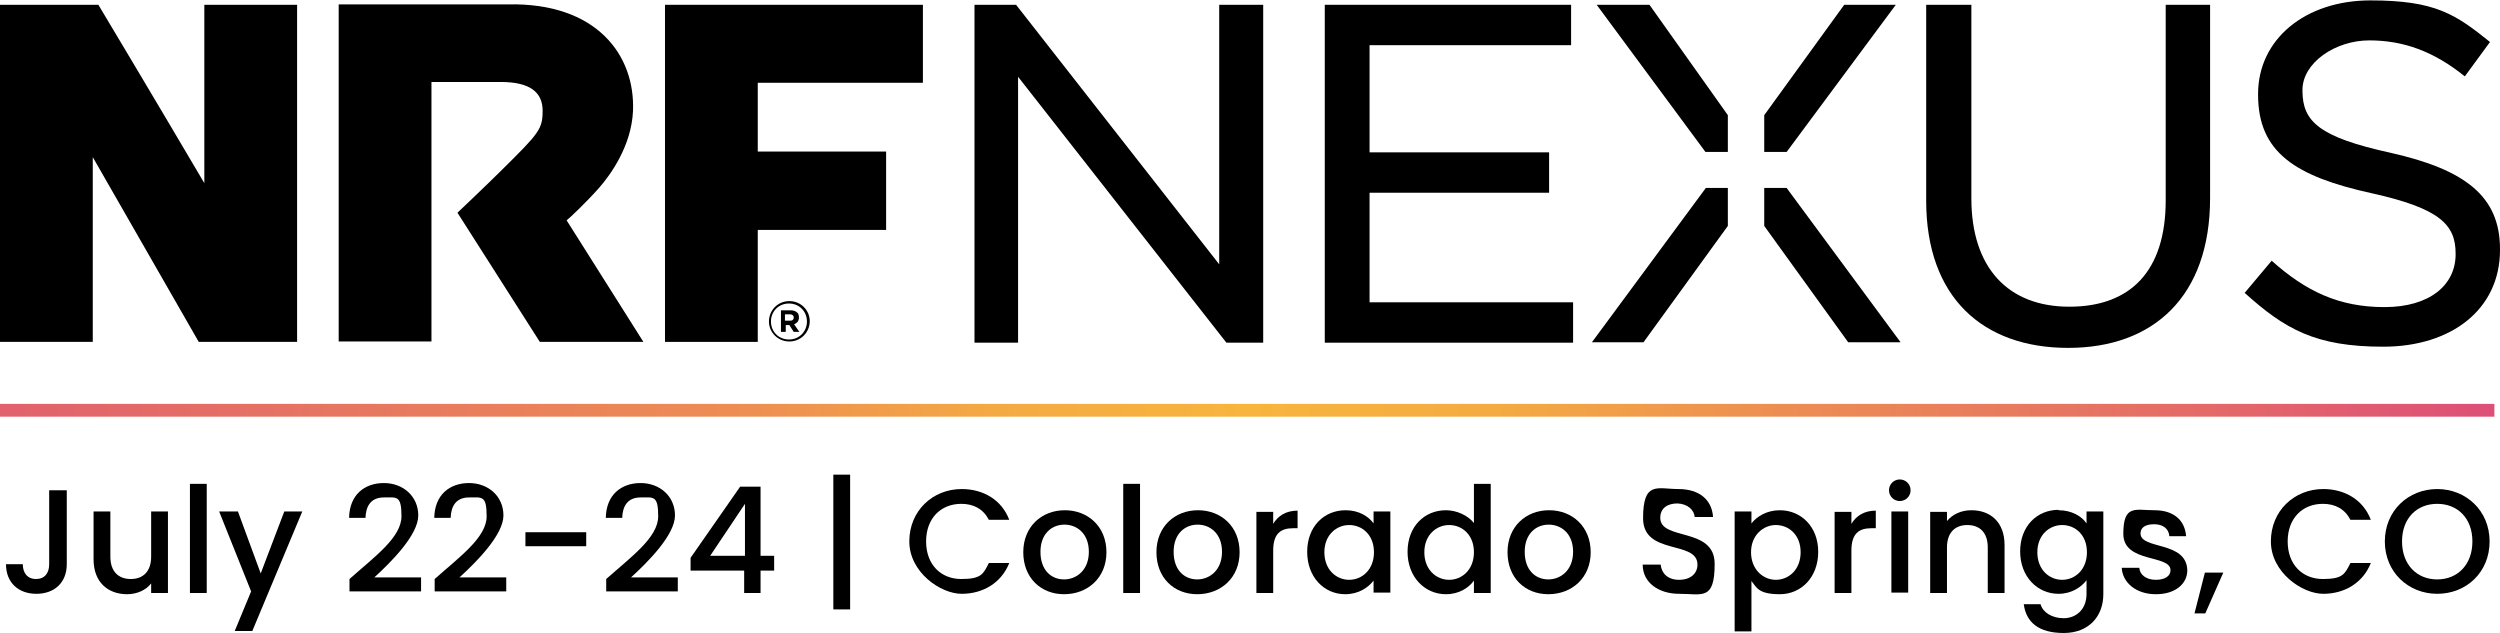 <?xml version="1.0" encoding="UTF-8"?>
<svg id="Layer_1" data-name="Layer 1" xmlns="http://www.w3.org/2000/svg" xmlns:xlink="http://www.w3.org/1999/xlink" viewBox="0 0 625.2 158.3">
  <defs>
    <linearGradient id="linear-gradient" x1="0" y1="102.6" x2="623.8" y2="102.6" gradientUnits="userSpaceOnUse">
      <stop offset="0" stop-color="#dd4f78"/>
      <stop offset="0" stop-color="#e1616d"/>
      <stop offset=".3" stop-color="#ed8e53"/>
      <stop offset=".4" stop-color="#f4aa43"/>
      <stop offset=".5" stop-color="#f7b53d"/>
      <stop offset=".6" stop-color="#f4ab42"/>
      <stop offset=".7" stop-color="#ed9151"/>
      <stop offset=".9" stop-color="#e3666a"/>
      <stop offset="1" stop-color="#dd4f78"/>
    </linearGradient>
  </defs>
  <g>
    <g>
      <path d="M243.8,1.2h10.3l50.8,64.9V1.2h11v84.5h-9.2l-52.1-66.5v66.5h-10.9V1.2Z"/>
      <path d="M331.4,1.2h61.5v10.1h-50.4v26.8h44.9v10.1h-44.9v27.4h50.9v10.1h-62.1V1.2Z"/>
      <path d="M481.7,50.1V1.2h11.3v48.4c0,17.4,9.2,27.1,24.5,27.1s24.1-8.9,24.1-26.6V1.2h11.1v48.3c0,24.7-14.2,37.5-35.5,37.5s-35.5-12.6-35.5-36.8Z"/>
      <path d="M561.3,73.3l6.8-8.1c8.6,7.7,16.9,11.6,28.2,11.6s17.8-5.5,17.8-13.2v-.2c0-7.2-3.9-11.3-21.1-15.1-19-4.2-28.3-10.2-28.3-24.6v-.2c0-13.7,11.8-23.4,28.1-23.4s21.3,3.5,29.9,10.4l-6.3,8.6c-7.8-6.3-15.4-9-23.9-9s-16.7,5.6-16.7,12.4v.2c0,7.7,4.2,11.6,22,15.5,18.6,4.2,27.4,10.8,27.4,24.1v.2c0,14.9-12.2,24.2-29.2,24.2s-24.6-4.4-34.7-13.5Z"/>
      <g>
        <polygon points="446.8 38 474.1 1.2 461.2 1.2 441.2 28.8 441.2 38 446.8 38"/>
        <polygon points="426.6 47 398.1 85.6 411 85.6 432.1 56.5 432.1 47 426.6 47"/>
        <polygon points="432.1 28.8 412.5 1.2 399.3 1.2 426.5 38 432.1 38 432.1 28.8"/>
        <polygon points="475.3 85.6 446.8 47 441.2 47 441.2 56.5 462.2 85.6 475.3 85.6"/>
      </g>
    </g>
    <g>
      <g>
        <path d="M160.9,85.5l-19.2-30.4h0c.6-.4,5.1-4.7,8.1-8.1s8.1-10.6,8.5-19.2c.6-14.1-9.2-27.2-31.3-26.7h-42.3v84.3h23.2V20.5h17.3c7.4,0,10.5,2.6,10.5,7.2s-.9,5.6-10.1,14.7c-3.5,3.5-11.2,10.8-11.2,10.8h0s20.6,32.3,20.6,32.3h25.9Z"/>
        <path d="M192.3,80.4h0c0-2.8,2.2-5.1,5.1-5.1s5.1,2.3,5.1,5h0c0,2.8-2.2,5.1-5.1,5.1s-5.1-2.3-5.1-5ZM201.8,80.4h0c0-2.5-1.9-4.5-4.5-4.5s-4.5,2-4.5,4.5h0c0,2.5,1.9,4.5,4.5,4.5s4.5-2,4.5-4.5ZM195.3,77.6h2.4c.7,0,1.3.2,1.7.6.3.3.4.7.4,1.2h0c0,.9-.5,1.4-1.2,1.7l1.3,1.9h-1.4l-1.1-1.7h-.9v1.7h-1.2v-5.4ZM197.6,80.2c.6,0,.9-.3.9-.8h0c0-.5-.4-.8-1-.8h-1.2v1.6h1.2Z"/>
      </g>
      <g>
        <path d="M51.1,45.8C38.2,23.9,24.6,1.2,24.6,1.2H0v84.3h23.2v-46.2l26.5,46.2s.5,0,1.4,0h0s23.2,0,23.2,0V1.2h-23.2v44.6Z"/>
        <polygon points="230.8 20.7 230.8 1.2 189.5 1.2 180 1.2 166.3 1.2 166.3 85.5 189.5 85.5 189.5 57.5 221.6 57.5 221.6 37.9 189.5 37.9 189.5 20.7 230.8 20.7"/>
      </g>
    </g>
  </g>
  <rect y="101" width="623.8" height="3.2" style="fill: url(#linear-gradient);"/>
  <g>
    <path d="M12.5,122.6h4.2v18.5c0,4.6-3.1,7.4-7.6,7.4s-7.6-2.8-7.6-7.4h4.2c0,2.1,1.1,3.7,3.3,3.7s3.3-1.5,3.3-3.7v-18.5Z"/>
    <path d="M42,148.3h-4.2v-2.4c-1.3,1.7-3.6,2.7-6,2.7-4.8,0-8.4-3-8.4-8.7v-12h4.2v11.3c0,3.7,2,5.6,5.1,5.6s5.1-1.9,5.1-5.6v-11.3h4.2v20.3Z"/>
    <path d="M47.5,121h4.2v27.3h-4.2v-27.3Z"/>
    <path d="M71.2,127.9h4.4l-12.5,29.9h-4.4l4.1-9.9-8-20h4.7l5.7,15.5,5.9-15.5Z"/>
    <path d="M87.4,144.8c6.3-5.6,13-10.4,13-15.7s-1.2-4.7-4.4-4.7-4.5,2.1-4.6,5.1h-4.1c.1-5.8,3.9-8.7,8.7-8.7s8.6,3.3,8.6,8.1-6.6,11.5-11,15.5h11.7v3.5h-17.9v-3.1Z"/>
    <path d="M108.7,144.8c6.3-5.6,13-10.4,13-15.7s-1.2-4.7-4.4-4.7-4.5,2.1-4.6,5.1h-4.1c.1-5.8,3.9-8.7,8.7-8.7s8.6,3.3,8.6,8.1-6.6,11.5-11,15.5h11.7v3.5h-17.9v-3.1Z"/>
    <path d="M131.4,133.1h15.2v3.5h-15.2v-3.5Z"/>
    <path d="M151.6,144.8c6.3-5.6,13-10.4,13-15.7s-1.2-4.7-4.4-4.7-4.5,2.1-4.6,5.1h-4.1c.1-5.8,3.9-8.7,8.7-8.7s8.6,3.3,8.6,8.1-6.6,11.5-11,15.5h11.7v3.5h-17.9v-3.1Z"/>
    <path d="M186.1,142.7h-13.4v-3.2l12.4-17.8h5.1v17.3h3.4v3.7h-3.4v5.6h-4.1v-5.6ZM186.3,139v-13l-8.7,13h8.7Z"/>
    <path d="M212.6,118.7v33.7h-4.2v-33.7h4.2Z"/>
    <path d="M240.5,122.3c5.4,0,10,2.7,11.9,7.7h-5.1c-1.4-2.7-3.8-4-6.9-4-5.1,0-8.8,3.6-8.8,9.4s3.7,9.4,8.8,9.4,5.5-1.3,6.9-4h5.1c-2,5-6.6,7.7-11.9,7.7s-13.1-5.4-13.1-13.1,5.9-13.1,13.1-13.1Z"/>
    <path d="M266.1,148.6c-5.8,0-10.2-4.1-10.2-10.5s4.6-10.5,10.4-10.5,10.4,4.1,10.4,10.5-4.7,10.5-10.6,10.5ZM266.1,144.9c3.1,0,6.2-2.3,6.2-6.9s-3-6.8-6.1-6.8-6,2.2-6,6.8,2.7,6.9,5.9,6.9Z"/>
    <path d="M280.9,121h4.2v27.3h-4.2v-27.3Z"/>
    <path d="M299.4,148.6c-5.8,0-10.2-4.1-10.2-10.5s4.6-10.5,10.4-10.5,10.4,4.1,10.4,10.5-4.7,10.5-10.6,10.5ZM299.4,144.9c3.1,0,6.2-2.3,6.2-6.9s-3-6.8-6.1-6.8-6,2.2-6,6.8,2.7,6.9,5.9,6.9Z"/>
    <path d="M318.4,148.3h-4.2v-20.3h4.2v3c1.2-2,3.2-3.3,6.1-3.3v4.4h-1.1c-3.1,0-5,1.3-5,5.6v10.7Z"/>
    <path d="M336.5,127.6c3.4,0,5.8,1.6,7,3.3v-3h4.2v20.3h-4.2v-3c-1.3,1.7-3.7,3.4-7.1,3.4-5.3,0-9.5-4.3-9.5-10.6s4.2-10.4,9.6-10.4ZM337.4,131.3c-3.1,0-6.2,2.4-6.2,6.8s3,6.9,6.2,6.9,6.2-2.5,6.2-6.9-3-6.8-6.2-6.8Z"/>
    <path d="M361.6,127.6c2.7,0,5.5,1.3,7,3.2v-9.8h4.2v27.3h-4.2v-3.1c-1.3,1.8-3.7,3.4-7,3.4-5.3,0-9.6-4.3-9.6-10.6s4.2-10.4,9.6-10.4ZM362.4,131.3c-3.1,0-6.2,2.4-6.2,6.8s3,6.9,6.2,6.9,6.2-2.5,6.2-6.9-3-6.8-6.2-6.8Z"/>
    <path d="M387.2,148.6c-5.8,0-10.2-4.1-10.2-10.5s4.6-10.5,10.4-10.5,10.4,4.1,10.4,10.5-4.7,10.5-10.6,10.5ZM387.2,144.9c3.1,0,6.2-2.3,6.2-6.9s-3-6.8-6.1-6.8-6,2.2-6,6.8,2.7,6.9,5.9,6.9Z"/>
    <path d="M419.9,148.5c-5.1,0-9.1-2.8-9.1-7.3h4.5c.2,2.1,1.7,3.8,4.6,3.8s4.6-1.6,4.6-3.8c0-6.2-13.6-2.2-13.6-11.6s3.6-7.3,8.8-7.3,8.4,2.6,8.7,7h-4.6c-.1-1.7-1.7-3.3-4.3-3.4-2.4,0-4.3,1.1-4.3,3.6,0,5.8,13.6,2.2,13.6,11.5s-3.1,7.5-8.9,7.5Z"/>
    <path d="M445.1,127.6c5.3,0,9.6,4.1,9.6,10.4s-4.2,10.6-9.6,10.6-5.8-1.7-7.1-3.3v12.6h-4.2v-30h4.2v3c1.3-1.7,3.8-3.3,7.1-3.3ZM444.1,131.3c-3.1,0-6.2,2.5-6.2,6.8s3,6.9,6.2,6.9,6.2-2.5,6.2-6.9-3-6.8-6.2-6.8Z"/>
    <path d="M463,148.3h-4.2v-20.3h4.2v3c1.2-2,3.2-3.3,6.1-3.3v4.4h-1.1c-3.1,0-5,1.3-5,5.6v10.7Z"/>
    <path d="M472.4,122.6c0-1.5,1.2-2.7,2.7-2.7s2.7,1.2,2.7,2.7-1.2,2.7-2.7,2.7-2.7-1.2-2.7-2.7ZM473,127.9h4.2v20.3h-4.2v-20.3Z"/>
    <path d="M497.1,136.9c0-3.7-2-5.6-5.1-5.6s-5.1,1.9-5.1,5.6v11.4h-4.2v-20.3h4.2v2.3c1.4-1.7,3.6-2.7,6.1-2.7,4.8,0,8.3,3,8.3,8.7v12h-4.2v-11.4Z"/>
    <path d="M514.8,127.6c3.3,0,5.8,1.5,7,3.3v-3h4.2v20.7c0,5.5-3.6,9.7-9.9,9.7s-9.4-2.7-10-7.2h4.2c.6,2.1,2.9,3.5,5.8,3.5s5.7-2,5.7-6.1v-3.4c-1.3,1.7-3.7,3.4-7,3.4-5.3,0-9.6-4.3-9.6-10.6s4.2-10.4,9.6-10.4ZM515.7,131.3c-3.1,0-6.2,2.4-6.2,6.8s3,6.9,6.2,6.9,6.2-2.5,6.2-6.9-3-6.8-6.2-6.8Z"/>
    <path d="M539.1,148.6c-4.9,0-8.3-2.9-8.5-6.6h4.4c.1,1.7,1.7,3,4.1,3s3.7-1,3.7-2.4c0-4-11.8-1.7-11.8-9.1s3-5.9,7.8-5.9,7.6,2.5,7.9,6.5h-4.2c-.1-1.8-1.5-3-3.8-3s-3.4.9-3.4,2.3c0,4.1,11.5,1.8,11.7,9.2,0,3.4-3,6-7.8,6Z"/>
    <path d="M551.4,143.2h4.6l-4.5,10.2h-2.7l2.6-10.2Z"/>
    <path d="M581,122.3c5.4,0,10,2.7,11.9,7.7h-5.1c-1.4-2.7-3.8-4-6.9-4-5.1,0-8.8,3.6-8.8,9.4s3.7,9.4,8.8,9.4,5.5-1.3,6.9-4h5.1c-2,5-6.6,7.7-11.9,7.7s-13.1-5.4-13.1-13.1,5.9-13.1,13.1-13.1Z"/>
    <path d="M609.5,148.5c-7.2,0-13.1-5.4-13.1-13.1s5.9-13.1,13.1-13.1,13.1,5.4,13.1,13.1-5.8,13.1-13.1,13.1ZM609.5,144.9c5.1,0,8.8-3.7,8.8-9.5s-3.7-9.4-8.8-9.4-8.8,3.6-8.8,9.4,3.7,9.5,8.8,9.5Z"/>
  </g>
</svg>